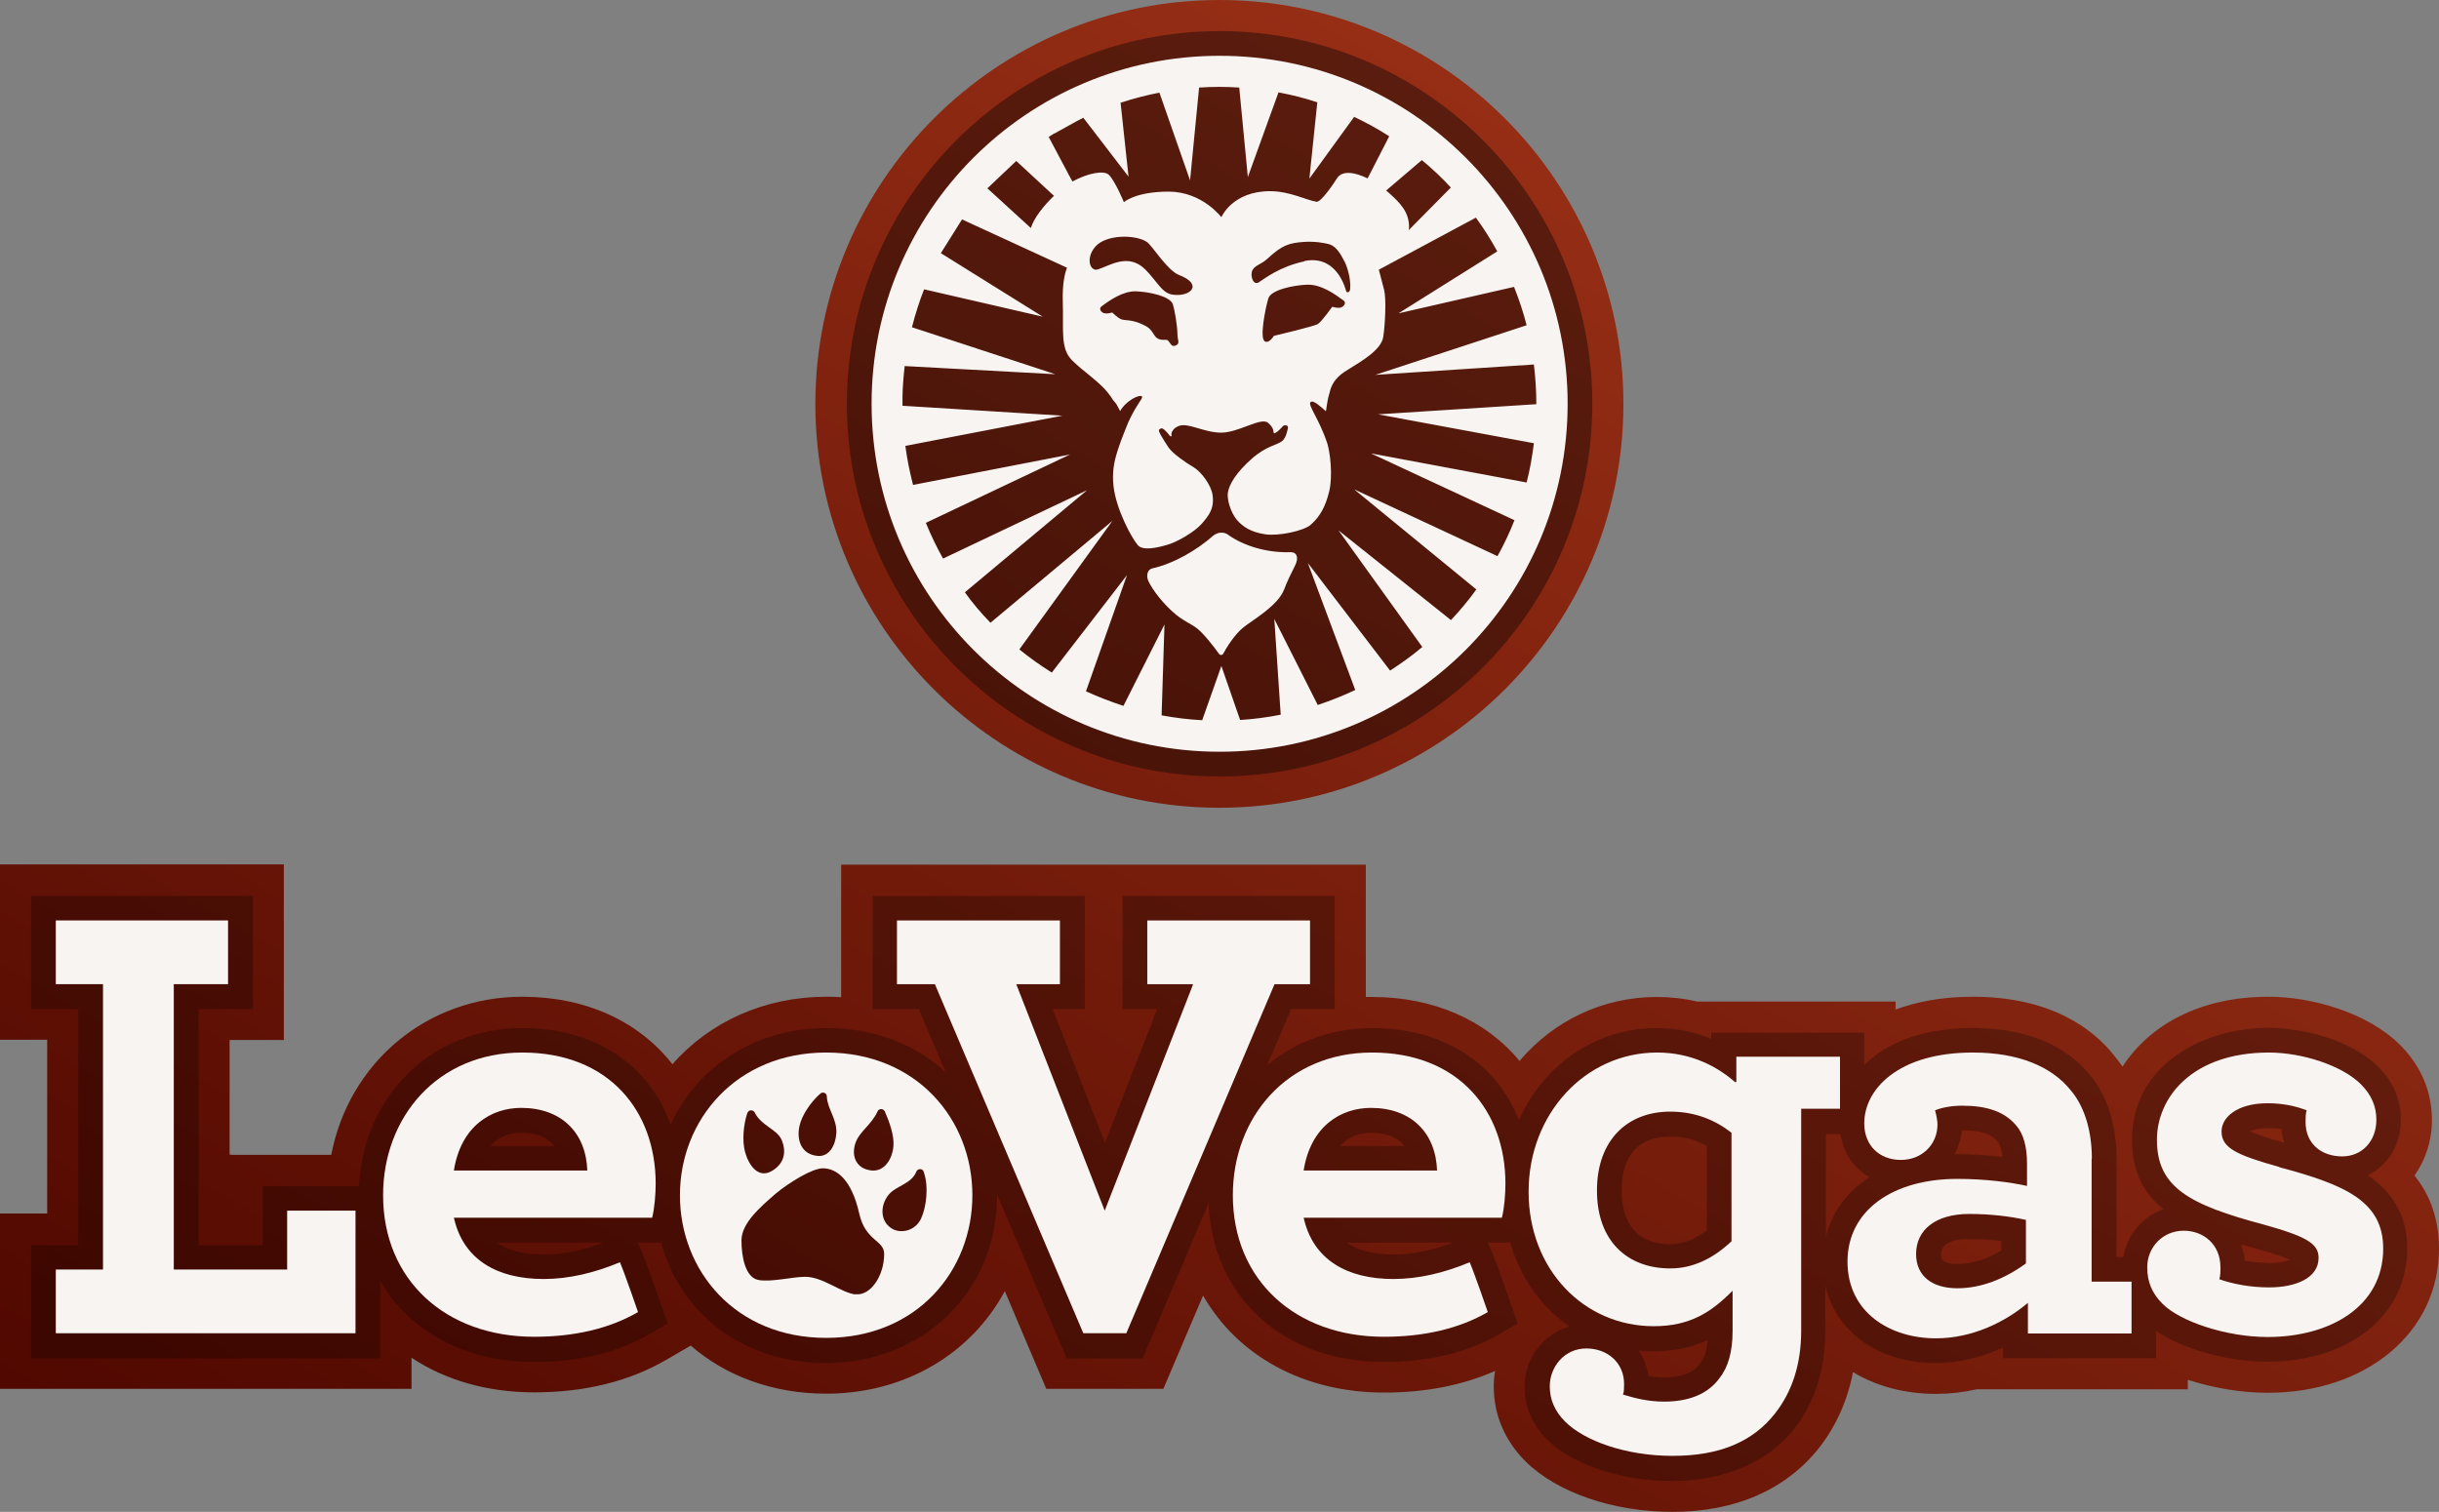 <?xml version="1.0" encoding="UTF-8"?><svg id="Layer_1" xmlns="http://www.w3.org/2000/svg" xmlns:xlink="http://www.w3.org/1999/xlink" viewBox="0 0 110.59 68.56"><rect x="0" y="0" width="110.59" height="68.56" fill="#808080" stroke="none"/><defs><style>.cls-1{opacity:.4;}.cls-1,.cls-2{fill:#030303;}.cls-3{fill:url(#Namnlös_övertoning_7);}.cls-2{opacity:.27;}.cls-4{fill:#f7f4f1;}</style><linearGradient id="Namnlös_övertoning_7" x1="35.3" y1="83.37" x2="77.62" y2="10.06" gradientTransform="matrix(1, 0, 0, 1, 0, 0)" gradientUnits="userSpaceOnUse"><stop offset="0" stop-color="#500800"/><stop offset="1" stop-color="#962e15"/></linearGradient></defs><path class="cls-3" d="M10.49,52.37h4.53c.8-4.17,4.32-7.17,8.66-7.17,2.88,0,5.28,1.11,6.81,3.06,1.69-1.93,4.19-3.06,6.97-3.06,.23,0,.45,0,.68,.02v-6.01h23.79v6c.1,0,.19,0,.29,0,2.78,0,5.15,1.05,6.68,2.9,1.55-1.83,3.78-2.9,6.23-2.9,.62,0,1.24,.07,1.83,.21h8.99v.36c.92-.34,2.07-.58,3.49-.58,3.53,0,5.43,1.43,6.4,2.64,.14,.17,.27,.34,.4,.53,1.18-1.82,3.41-3.17,6.63-3.17,1.88,0,4.45,.68,5.96,2.19,.94,.94,1.44,2.11,1.44,3.4,0,.94-.29,1.81-.79,2.52,.74,.92,1.11,2.03,1.11,3.31,0,3.79-3.27,6.54-7.77,6.54-1.21,0-2.48-.22-3.62-.59v.43h-9.56c-.62,.14-1.24,.21-1.85,.21-1.43,0-2.72-.35-3.77-.99-.25,1.29-.76,2.44-1.54,3.44-1.51,1.9-3.8,2.9-6.65,2.9-2.69,0-5.24-.88-6.66-2.29-.94-.94-1.44-2.11-1.44-3.4,0-.24,.02-.47,.06-.7-1.47,.65-3.15,.98-5.03,.98-3.68,0-6.66-1.69-8.21-4.4l-1.8,4.23h-5.31l-1.88-4.43c-1.51,2.81-4.5,4.65-8.1,4.65-2.4,0-4.54-.79-6.14-2.18l-1.12,.65c-1.67,.97-3.68,1.47-5.98,1.47-2.12,0-4.02-.55-5.56-1.57v1.41H0v-7.95H2.14v-7.88H0v-7.95H12.87v7.96h-2.46v5.2h.07ZM73.61,18.32c0-10.1-8.22-18.32-18.32-18.32s-18.32,8.22-18.32,18.32,8.22,18.31,18.32,18.31,18.32-8.22,18.32-18.31Z"/><path class="cls-2" d="M107.38,53.29c.89-.44,1.48-1.37,1.48-2.51,0-.91-.34-1.72-1.02-2.4-1.22-1.22-3.43-1.77-4.97-1.77-3.08,0-6.2,1.75-6.2,5.08,0,1.45,.54,2.43,1.43,3.15-.95,.32-1.65,1.14-1.82,2.16h-.31v-4.45c0-1.54-.44-2.9-1.21-3.8-.78-.97-2.33-2.13-5.32-2.13-2.32,0-3.93,.7-4.91,1.68v-1.47h-6.94v.28c-.69-.29-1.51-.49-2.46-.49-2.8,0-5.15,1.69-6.26,4.17-1.01-2.58-3.43-4.17-6.65-4.17-1.84,0-3.49,.62-4.76,1.67l1.08-2.53h1.98v-5.13h-9.62v5.13h1.57l-2.37,6.07-2.37-6.07h1.46v-5.13h-9.62v5.13h2.09l1.22,2.86c-1.37-1.26-3.24-2-5.4-2-3.23,0-5.87,1.75-7.07,4.38-.96-2.69-3.42-4.38-6.72-4.38-4.1,0-7.21,3.05-7.41,7.17h-4.37v2.68h-2.9v-10.71h2.46v-5.13H1.41v5.13H3.55v10.71H1.41v5.13h15.83v-3.51c1.31,2.27,3.82,3.67,6.97,3.67,2.05,0,3.82-.43,5.27-1.28l.79-.46-.3-.87c-.06-.18-.62-1.81-.85-2.34l-.2-.46h1.06c.88,3.26,3.75,5.46,7.47,5.46,4.42,0,7.76-3.27,7.76-7.59,0-.02,0-.04,0-.05l3.16,7.43h3.44l2.99-7.04c.17,4.25,3.38,7.2,7.95,7.2,2.05,0,3.82-.43,5.27-1.28l.79-.46-.3-.87c-.06-.18-.62-1.81-.85-2.34l-.2-.46h1.02c.46,1.61,1.41,2.94,2.69,3.8-1.17,.33-2.04,1.43-2.04,2.73,0,.91,.34,1.72,1.02,2.4,1.14,1.14,3.36,1.88,5.66,1.88s4.32-.81,5.54-2.36c.94-1.21,1.41-2.7,1.41-4.43v-2.07c.49,2.11,2.41,3.51,5.01,3.51,1.02,0,2.07-.25,3.05-.7v.48h6.94v-1.24c1.19,.82,3.21,1.4,5.03,1.4,3.75,0,6.36-2.11,6.36-5.13,0-1.6-.76-2.62-1.8-3.33Zm-83.75-1.92c.69,0,1.2,.2,1.51,.6h-2.91c.43-.5,1.01-.6,1.4-.6Zm1.02,5.52c-1.03,0-1.69-.23-2.13-.54h4.83c-.97,.36-1.85,.54-2.7,.54Zm37.52-5.52c.69,0,1.2,.2,1.51,.6h-2.91c.43-.5,1.01-.6,1.4-.6Zm1.02,5.52c-1.03,0-1.69-.23-2.13-.54h4.83c-.97,.36-1.85,.54-2.7,.54Zm10.34-2.89c0-1.61,.76-2.46,2.2-2.46,.61,0,1.16,.14,1.66,.43v3.82c-.55,.42-1.09,.63-1.66,.63-1.42,0-2.2-.86-2.2-2.41Zm3.56,7.82l-.03,.04c-.35,.5-1.07,.6-1.6,.6-.26,0-.5-.02-.72-.06-.06-.43-.21-.82-.44-1.15,.22,.02,.45,.03,.68,.03,.99,0,1.78-.2,2.45-.51-.04,.46-.15,.82-.34,1.05Zm5.7-5.69v-4.7h.66c.13,.86,.62,1.56,1.32,1.95-1.03,.66-1.72,1.6-1.99,2.75Zm7.95,.58c-.67,.4-1.35,.61-1.98,.61-.75,0-.75-.27-.75-.43,0-.58,.7-.7,1.29-.7,.49,0,.99,.03,1.45,.09v.43Zm-1.98-4.37s-.09,0-.14,0c.18-.32,.3-.69,.34-1.08h.02c1.05,0,1.4,.27,1.61,.52,.08,.09,.17,.32,.2,.68-.65-.08-1.35-.12-2.02-.12Zm14.07-1.18c.21,0,.41,.01,.61,.04,.02,.22,.07,.43,.14,.62-.76-.21-1.28-.39-1.57-.52,.15-.07,.41-.14,.82-.14Zm.05,6.11c-.36,0-.74-.04-1.09-.1-.03-.26-.09-.51-.18-.74,.25,.07,.5,.14,.75,.21,.8,.22,1.24,.38,1.48,.49-.19,.07-.51,.15-.96,.15Z"/><path class="cls-4" d="M59.11,53.08c.32-2.03,1.71-2.84,3.05-2.84,1.82,0,2.94,1.12,3,2.84h-6.05Zm3.1-5.35c-3.85,0-6.31,2.94-6.31,6.47,0,3.85,2.84,6.42,6.85,6.42,1.82,0,3.42-.37,4.71-1.12,0,0-.6-1.75-.82-2.26-1.15,.48-2.31,.76-3.46,.76-2.09,0-3.64-.86-4.07-2.78h8.99c.11-.43,.16-1.07,.16-1.55,0-3.26-2.09-5.94-6.05-5.94h0Z"/><path class="cls-4" d="M37.46,47.73c-4.07,0-6.63,3.05-6.63,6.47s2.51,6.47,6.63,6.47,6.63-3.05,6.63-6.47-2.51-6.47-6.63-6.47Zm-1.21,3.33c.11-.5,.53-1.11,.95-1.47,.11-.1,.29-.02,.29,.13,.02,.57,.48,1.04,.43,1.69-.04,.52-.31,1.04-.82,1.01-.77-.05-.99-.73-.85-1.36Zm-2.36-.59c.05-.15,.26-.16,.33-.02,.31,.62,1.02,.75,1.23,1.26,.18,.44,.18,1.02-.45,1.39s-1.06-.28-1.22-.87c-.13-.49-.08-1.21,.11-1.77Zm4.9,8.23c-.66-.08-1.48-.8-2.28-.8-.59,0-1.58,.26-2.14,.14-.56-.12-.75-1.01-.75-1.79s.85-1.51,1.55-2.12c.59-.49,1.65-1.15,2.14-1.15,.62,0,1.3,.5,1.65,2.05,.28,1.26,1.13,1.2,1.13,1.83,0,1.01-.63,1.91-1.29,1.83Zm.49-5.67c-.51-.17-.67-.68-.49-1.2s.73-.83,1-1.43c.06-.14,.26-.14,.33,0,.21,.48,.43,1.09,.39,1.57-.05,.64-.48,1.31-1.22,1.06Zm2.49,2.22c-.28,.59-.93,.69-1.3,.48-.56-.31-.59-1.05-.17-1.56,.32-.39,1.03-.48,1.25-1.04,.06-.15,.28-.15,.33,0,.25,.7,.11,1.64-.11,2.11Z"/><polygon class="cls-4" points="13.02 57.57 7.88 57.57 7.88 44.63 10.34 44.63 10.34 41.74 2.53 41.74 2.53 44.63 4.67 44.63 4.67 57.57 2.53 57.57 2.53 60.46 16.12 60.46 16.12 54.9 13.02 54.9 13.02 57.57"/><path class="cls-4" d="M23.68,47.73c-3.85,0-6.31,2.94-6.31,6.47,0,3.85,2.84,6.42,6.85,6.42,1.82,0,3.42-.37,4.71-1.12,0,0-.6-1.75-.82-2.26-1.15,.48-2.31,.76-3.46,.76-2.09,0-3.64-.86-4.07-2.78h8.99c.11-.43,.16-1.07,.16-1.55,0-3.26-2.09-5.94-6.05-5.94Zm-3.1,5.35c.32-2.03,1.71-2.84,3.05-2.84,1.82,0,2.94,1.12,3,2.84h-6.05Z"/><path class="cls-4" d="M78.72,49.07h-.05c-.8-.7-1.98-1.34-3.53-1.34-3.26,0-5.83,2.78-5.83,6.31s2.51,6.1,5.67,6.1c1.66,0,2.62-.64,3.58-1.61v1.82c0,.96-.21,1.66-.59,2.14-.54,.75-1.44,1.07-2.51,1.07-.75,0-1.34-.16-1.87-.32,.05-.11,.05-.32,.05-.48,0-.96-.75-1.61-1.71-1.61-1.02,0-1.66,.86-1.66,1.71,0,.59,.21,1.12,.7,1.61,.86,.86,2.73,1.55,4.87,1.55s3.64-.64,4.65-1.93c.75-.96,1.18-2.19,1.18-3.75v-10.06h1.76v-2.36h-4.7v1.12Zm-.21,7.22c-.8,.75-1.71,1.23-2.78,1.23-1.93,0-3.32-1.23-3.32-3.53s1.39-3.58,3.32-3.58c1.12,0,2.03,.37,2.78,.96v4.92Z"/><path class="cls-4" d="M103.35,52.92c-1.93-.54-2.62-.86-2.62-1.61,0-.64,.7-1.28,2.09-1.28,.64,0,1.23,.11,1.77,.32-.05,.16-.05,.32-.05,.54,0,.96,.7,1.55,1.66,1.55,.91,0,1.55-.7,1.55-1.66,0-.59-.21-1.12-.7-1.61-.86-.86-2.68-1.44-4.17-1.44-3.48,0-5.08,2.03-5.08,3.96,0,2.14,1.44,2.94,4.87,3.85,1.93,.54,2.46,.86,2.46,1.5,0,.91-1.02,1.34-2.25,1.34-.86,0-1.66-.16-2.25-.37,.05-.16,.05-.32,.05-.54,0-1.07-.8-1.66-1.66-1.66-.96,0-1.66,.75-1.66,1.66,0,.64,.21,1.18,.7,1.66,.8,.8,2.89,1.5,4.76,1.5,2.84,0,5.24-1.39,5.24-4.01,0-2.14-1.71-2.89-4.71-3.69Z"/><path class="cls-4" d="M94.85,52.54c0-1.23-.32-2.35-.96-3.1-.86-1.07-2.35-1.71-4.44-1.71-3.37,0-4.92,1.66-4.92,3.21,0,1.02,.7,1.66,1.66,1.66s1.66-.7,1.66-1.61c0-.16-.05-.43-.11-.64,.27-.11,.7-.21,1.23-.21,1.12,0,1.93,.27,2.46,.91,.32,.37,.48,.96,.48,1.71v1.02c-.7-.16-1.87-.32-3.16-.32-2.94,0-4.98,1.44-4.98,3.75s1.93,3.48,4.01,3.48c1.66,0,3.16-.75,4.17-1.61v1.39h4.7v-2.35h-1.81v-5.57Zm-3,4.76c-.96,.7-2.03,1.12-3.1,1.12-1.12,0-1.87-.54-1.87-1.55,0-1.12,.91-1.82,2.41-1.82,.96,0,1.87,.11,2.57,.27v1.98Z"/><polygon class="cls-4" points="52.02 44.63 54.1 44.63 50.09 54.9 46.08 44.63 48.06 44.63 48.06 41.74 40.67 41.74 40.67 44.63 42.39 44.63 49.12 60.46 51.07 60.46 57.79 44.63 59.4 44.63 59.4 44.57 59.4 44.57 59.4 41.74 52.02 41.74 52.02 44.63"/><path class="cls-1" d="M55.3,1.41c-9.32,0-16.9,7.58-16.9,16.9s7.58,16.9,16.9,16.9,16.9-7.58,16.9-16.9S64.62,1.41,55.3,1.41Z"/><path class="cls-4" d="M55.69,24.25c-.21-.15-.49-.12-.69,.05-.73,.64-1.75,1.25-2.77,1.48-.2,.05-.27,.33-.16,.57,.2,.43,.68,1.02,1.12,1.41,.43,.39,.8,.51,1.09,.74,.32,.25,.8,.88,1,1.16,.05,.06,.14,.06,.18-.01,.15-.28,.51-.87,.92-1.2s1.57-.98,1.85-1.73c.12-.33,.32-.73,.48-1.05,.21-.4,.07-.64-.19-.63-1.07,.04-2.15-.29-2.85-.8Z"/><path class="cls-4" d="M55.3,2.53c-8.72,0-15.78,7.06-15.78,15.78s7.06,15.78,15.78,15.78,15.78-7.06,15.78-15.78-7.06-15.78-15.78-15.78Zm10.49,5.97l-1.92,1.94s.02-.08,.02-.12c.01-.72-.42-1.14-.99-1.64l-.05-.04,1.62-1.38c.47,.39,.91,.8,1.32,1.25Zm-17.99-2.44l1.03-.57c.1-.05,.19-.1,.29-.15l2.05,2.67-.36-3.35c.57-.19,1.16-.34,1.76-.46l1.39,3.98,.41-4.21c.31-.02,.61-.03,.92-.03s.6,.01,.9,.03l.39,4.06,1.39-3.84c.6,.11,1.19,.26,1.76,.45l-.36,3.46,2.03-2.8c.55,.26,1.08,.55,1.59,.88l-.98,1.91c-.55-.27-1.15-.39-1.39,0-.4,.62-.78,1.08-.92,1.06-.44-.06-1.21-.48-2.11-.48-1.72,0-2.21,1.18-2.21,1.18,0,0-.87-1.16-2.39-1.16s-2.03,.48-2.03,.48c0,0-.39-.95-.68-1.24-.22-.22-.96-.08-1.65,.3h0l-.06-.1-1.02-1.92c.08-.05,.17-.11,.25-.16Zm11.35,5.79c-1.13,.24-1.8,.78-2.07,.95-.26,.17-.41-.31-.29-.55,.12-.23,.39-.25,.68-.52,.67-.62,.98-.71,1.65-.76,.46-.03,.91,.03,1.19,.12,.26,.09,.47,.4,.66,.78,.1,.19,.29,.76,.25,1.23-.01,.15-.13,.2-.18,.11-.02-.05-.39-1.69-1.91-1.37Zm1.72,2.06c-.14,.11-.46,0-.46,0,0,0-.48,.67-.65,.78-.17,.11-2,.54-2,.54,0,0-.2,.34-.39,.26-.29-.09,.02-1.57,.14-1.96s1.15-.6,1.77-.62c.62-.02,1.25,.43,1.63,.71,.1,.07,.1,.19-.04,.29Zm-7.71-.55c-.48-.07-.7-.61-1.23-1.14-.78-.78-1.65-.15-2.16,0-.34,.1-.56-.5-.11-1.03,.49-.57,1.82-.56,2.34-.22,.24,.16,.93,1.3,1.46,1.5,1.12,.43,.52,1.01-.3,.89Zm.14,2.31c-.2,.09-.23-.15-.37-.25-.05-.03-.26,.03-.44-.07-.18-.1-.22-.37-.48-.53-.65-.38-1.02-.26-1.19-.35-.18-.09-.39-.3-.39-.3,0,0-.3,.1-.44,0s-.13-.21-.04-.28c.36-.27,.96-.69,1.55-.68,.59,.02,1.56,.22,1.68,.59,.08,.25,.2,.92,.21,1.39,0,.21,.13,.39-.07,.47Zm-7.21-8.36l1.59,1.47,.11,.1c-.48,.46-.91,1.01-1.05,1.46l-1.97-1.8,1.31-1.24Zm23.46,12.8c-.08,.6-.18,1.2-.33,1.77l-7.06-1.32,6.51,3.03c-.22,.56-.48,1.11-.77,1.63l-6.5-3.03,5.54,4.54c-.35,.49-.74,.95-1.15,1.39l-5.1-4.07,3.8,5.29c-.46,.39-.95,.74-1.46,1.07l-3.73-4.88,2.15,5.76c-.55,.26-1.11,.48-1.7,.68l-1.97-3.9,.29,4.34c-.6,.12-1.21,.2-1.84,.24l-.85-2.45-.87,2.46c-.62-.03-1.24-.11-1.84-.22l.13-4.12-1.86,3.69c-.58-.19-1.15-.41-1.7-.66l1.86-5.27-3.41,4.42c-.51-.32-1-.67-1.47-1.05l4.22-5.83-5.53,4.62c-.42-.43-.81-.89-1.16-1.38l5.54-4.63-6.53,3.1c-.29-.52-.55-1.06-.78-1.62l6.54-3.1-7.12,1.38c-.15-.58-.27-1.17-.35-1.77l7.12-1.37-7.25-.45v-.09c0-.21,0-.42,.01-.63l.02-.33c.02-.25,.04-.5,.07-.75l6.83,.37-6.5-2.13c.15-.59,.33-1.16,.55-1.72l5.38,1.24-4.62-2.88,.96-1.53,4.76,2.19c-.09,.23-.22,.71-.19,1.57,.04,1.27-.12,2.08,.41,2.62,.53,.53,1.25,.98,1.65,1.5,.09,.12,.16,.21,.21,.3,.11,.13,.17,.2,.21,.29,.04,.07,.08,.15,.12,.22,.28-.49,.89-.77,.99-.66,.08,.08-.37,.46-.78,1.56-.1,.25-.24,.62-.34,.94-.15,.48-.24,.95-.17,1.57,.12,1.05,.81,2.33,1.1,2.67,.22,.26,.83,.13,1.29,0,.47-.12,1.29-.6,1.61-.97s.58-.68,.49-1.31c-.06-.43-.5-1.04-.87-1.26-.37-.21-.95-.63-1.12-.88-.08-.12-.21-.32-.31-.49-.09-.15-.17-.29-.11-.34,.12-.09,.17-.03,.29,.08,.13,.12,.2,.28,.25,.23,.04-.03-.01-.04,.01-.14,.03-.1,.1-.22,.3-.31,.41-.2,1.16,.29,1.95,.29s1.8-.71,2.12-.45c.21,.18,.25,.31,.26,.45,0,.01,.01,.03,.02,.03,.11-.02,.25-.16,.34-.26,.07-.09,.14-.13,.24-.09,.1,.04,.02,.21-.01,.34-.04,.16-.13,.3-.19,.35-.23,.2-.71,.21-1.4,.82-.69,.61-1.03,1.16-1.08,1.56-.03,.28,.12,.85,.4,1.19,.28,.33,.64,.57,1.3,.67,.59,.09,1.75-.15,2.07-.44,.42-.38,.66-.81,.83-1.51,.17-.7,.04-1.78-.09-2.18-.37-1.12-.91-1.75-.75-1.87,.13-.1,.47,.23,.69,.42,.03-.17,.08-.59,.16-.82,.11-.5,.37-.79,.86-1.08,.58-.36,1.49-.88,1.58-1.47,.09-.59,.14-1.74,.04-2.13-.06-.24-.17-.65-.24-.92l4.4-2.36c.36,.49,.68,1,.97,1.53l-4.48,2.81,5.24-1.2c.22,.56,.42,1.14,.57,1.74l-6.86,2.25,7.19-.47c.07,.58,.11,1.18,.11,1.78v.02l-7.18,.46,7.07,1.31Z"/></svg>